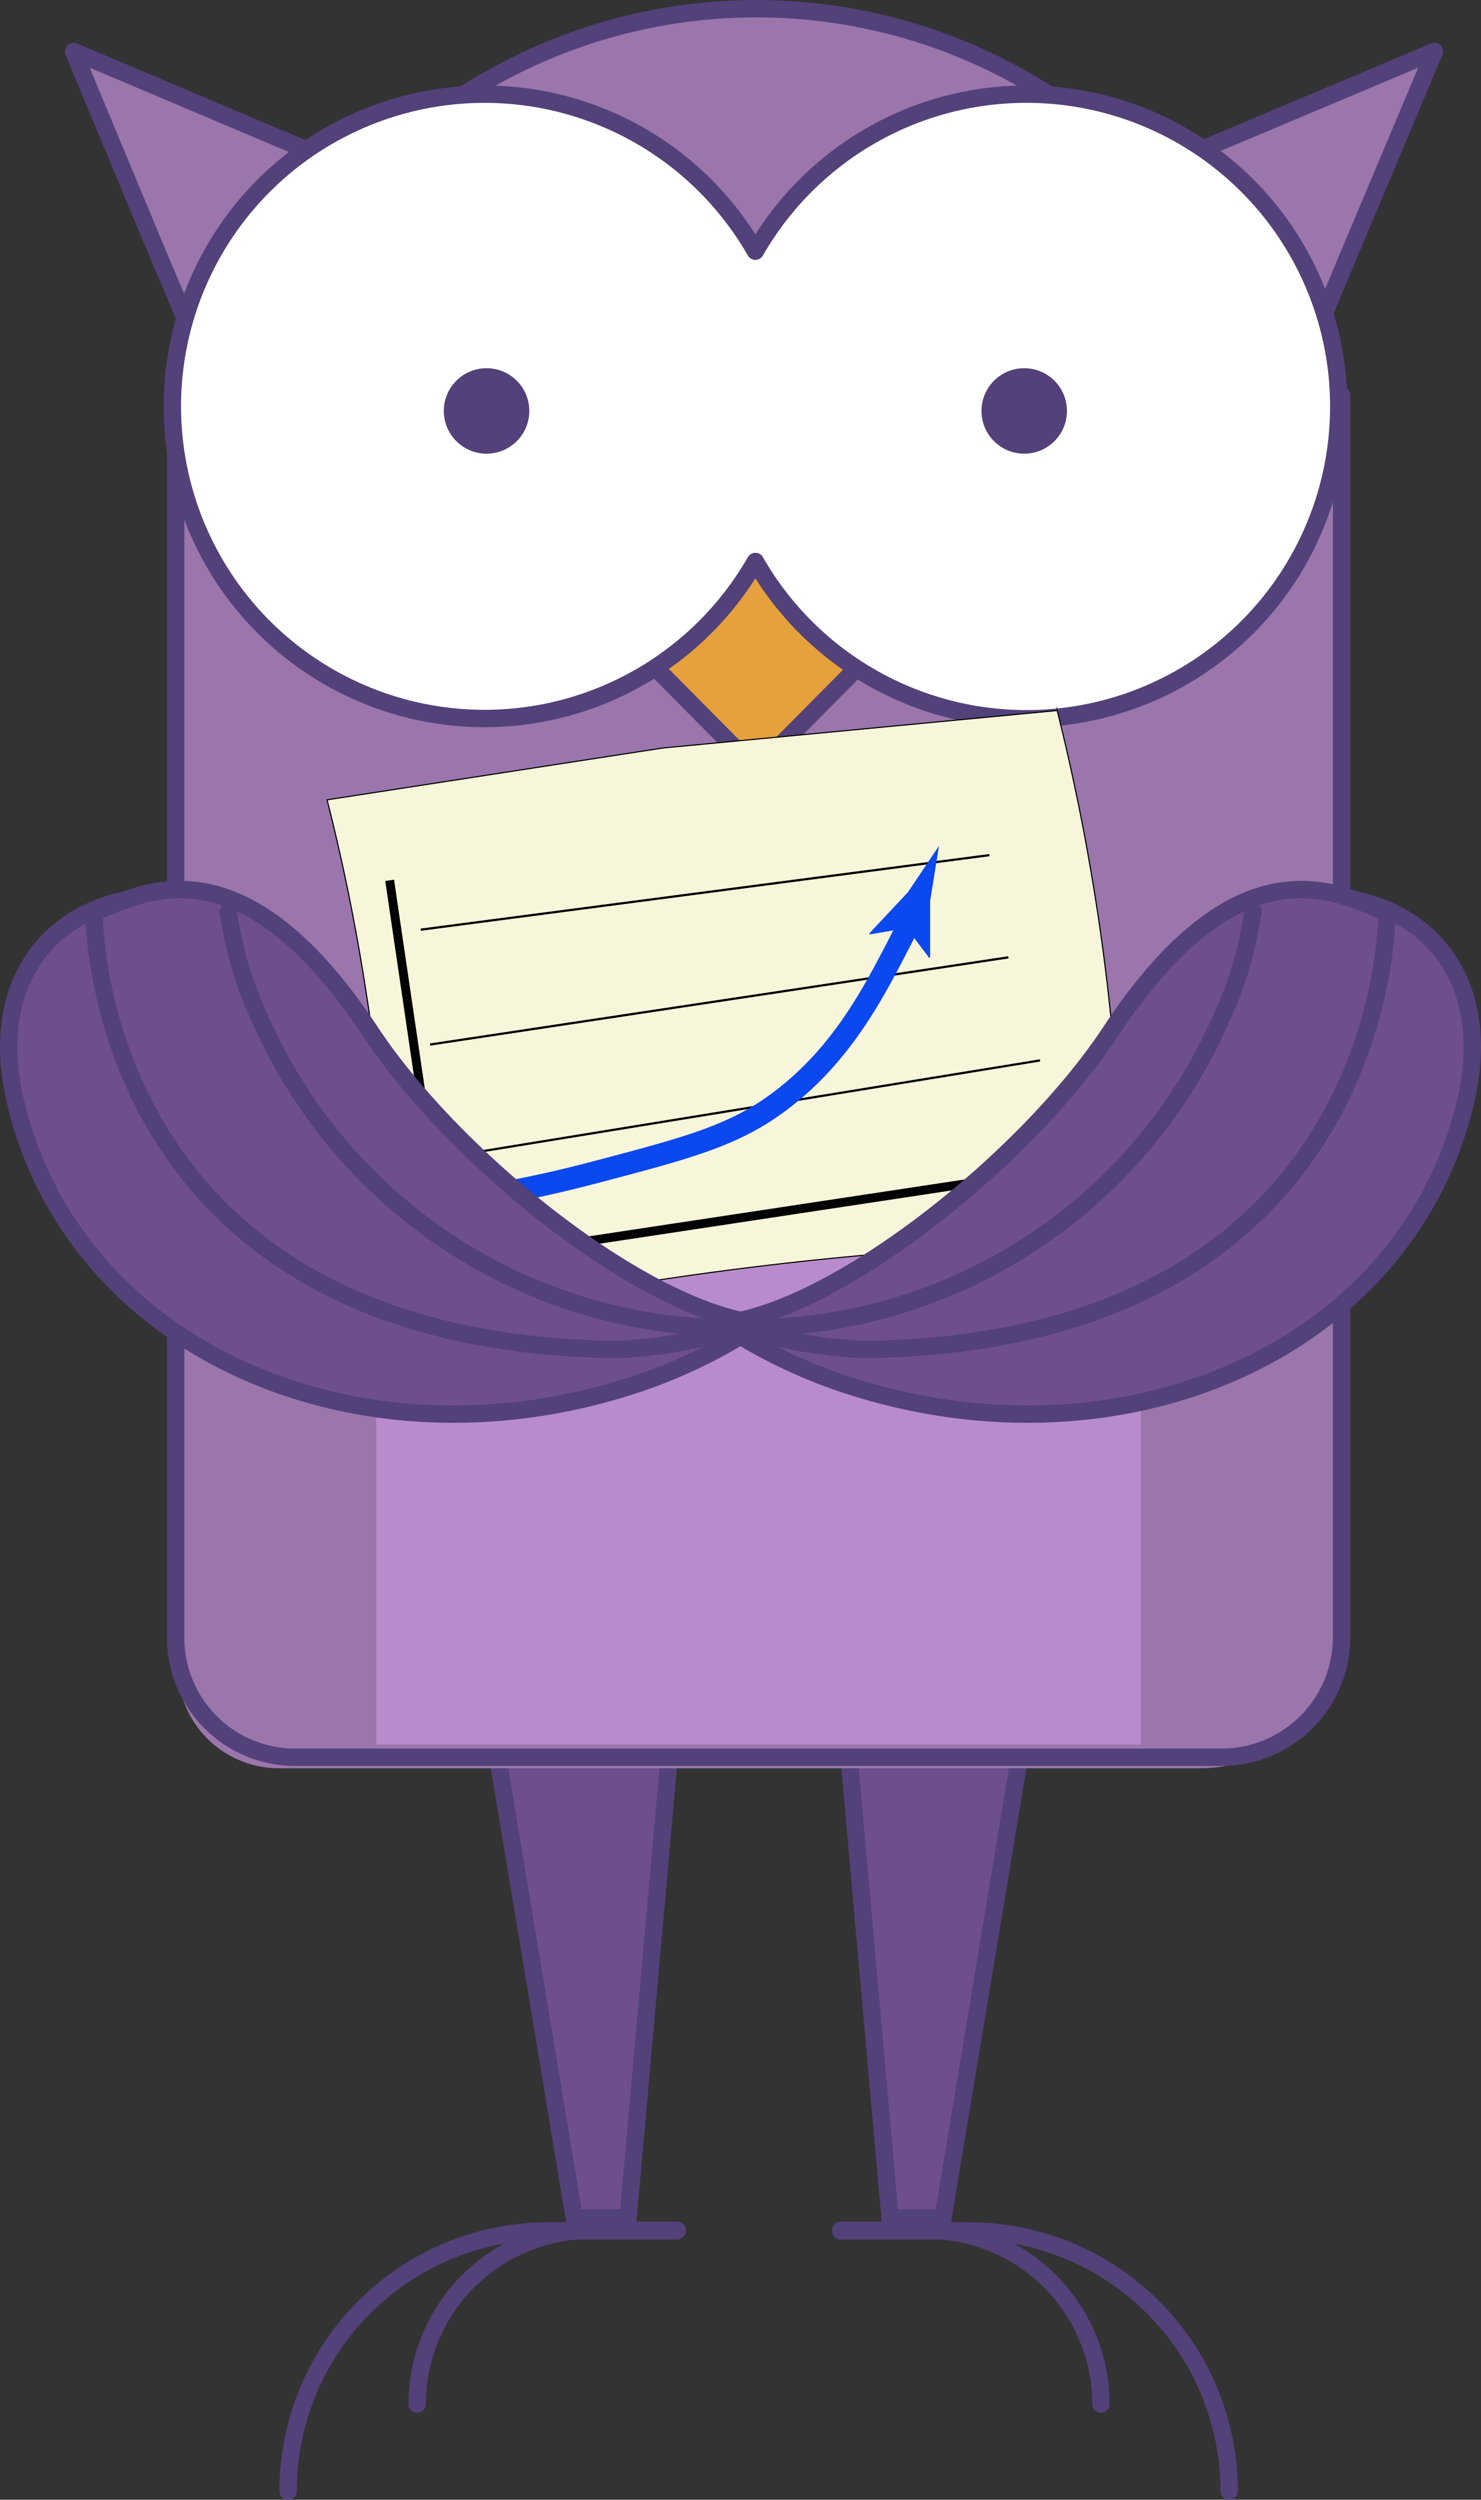 <?xml version="1.0" encoding="UTF-8"?> <svg xmlns="http://www.w3.org/2000/svg" viewBox="0 0 333.3 562.56"><rect x="0" y="0" width="333.3" height="562.56" fill="#333333" stroke="none"/> <defs> <style>.cls-1,.cls-11,.cls-12,.cls-13{fill:none;}.cls-1,.cls-15,.cls-2,.cls-4,.cls-5,.cls-7,.cls-8{stroke:#53417a;stroke-width:3.91px;}.cls-1,.cls-15,.cls-2,.cls-4,.cls-7,.cls-8{stroke-linecap:round;}.cls-1,.cls-15,.cls-4,.cls-7,.cls-8{stroke-linejoin:round;}.cls-15,.cls-2{fill:#6e4f8e;}.cls-10,.cls-11,.cls-12,.cls-13,.cls-2,.cls-5{stroke-miterlimit:10;}.cls-3,.cls-4,.cls-5{fill:#9a76ac;}.cls-6{fill:#b88ccc;}.cls-7{fill:#e4a13c;}.cls-8{fill:#fff;}.cls-9{fill:#53417a;}.cls-10{fill:#f7f6da;stroke-width:0.25px;}.cls-10,.cls-12{stroke:#000;}.cls-11{stroke:#020202;stroke-width:2px;}.cls-12{stroke-width:0.5px;}.cls-13{stroke:#0c48ef;stroke-width:5px;}.cls-14{fill:#0c48ef;}</style> </defs> <g id="Слой_2" data-name="Слой 2"> <g id="Layer_1" data-name="Layer 1"> <path class="cls-1" d="M276.63,560.6a58.59,58.59,0,0,0-58.55-58.54H189.23"></path> <path class="cls-1" d="M247.77,541a39.17,39.17,0,0,0-39.09-39.1H189.23"></path> <polyline class="cls-2" points="229.16 397.08 212.23 499.11 200.31 499.11 190.91 393.52"></polyline> <path class="cls-1" d="M64.83,560.6a58.59,58.59,0,0,1,58.54-58.54h28.86"></path> <path class="cls-1" d="M93.89,541a39.18,39.18,0,0,1,39.1-39.1h19.45"></path> <polyline class="cls-2" points="112.29 397.08 129.23 499.11 141.35 499.11 150.76 393.52"></polyline> <path class="cls-3" d="M270.14,397.94H62.73A22.77,22.77,0,0,1,40,375.17V100.85H301.71V366.58A31.62,31.62,0,0,1,270.14,397.94Z"></path> <polygon class="cls-4" points="80.51 75.55 54.38 101.69 35.35 56.73 16.54 11.57 61.49 30.6 106.65 49.42 80.51 75.55"></polygon> <polygon class="cls-4" points="258.85 75.55 284.99 101.69 303.81 56.73 322.83 11.57 277.67 30.6 232.72 49.42 258.85 75.55"></polygon> <path class="cls-5" d="M291.89,123.64c0,33.66-121.68-26.76-121.68-26.76S48.53,157.09,48.53,123.64a121.68,121.68,0,0,1,243.36,0Z"></path> <path class="cls-1" d="M301.92,88.93V368.46a27,27,0,0,1-27,27H66.41a26.87,26.87,0,0,1-26.87-26.87V88.93"></path> <path class="cls-6" d="M84.69,392.57v-83c0-36,23.75-65.61,52.68-65.61h66.72c28.93,0,52.68,29.38,52.68,65.61v83Z"></path> <polygon class="cls-7" points="193 150.19 170.21 173.19 147.42 150.19 170.21 126.15 193 150.19"></polygon> <path class="cls-8" d="M231.05,21.19A70.28,70.28,0,0,0,170,56.53a70.25,70.25,0,1,0,0,69.83A70.28,70.28,0,1,0,231.05,21.19Z"></path> <circle class="cls-9" cx="109.5" cy="92.48" r="9.62"></circle> <circle class="cls-9" cx="230.5" cy="92.48" r="9.62"></circle> <path class="cls-10" d="M252.54,279.44a776.91,776.91,0,0,0-164.3,20.1,490.54,490.54,0,0,0-5.84-76.2C80,207.81,77,193.32,73.61,180l75.52-11.66,88.79-8.44a492.87,492.87,0,0,1,9.68,49.39A490.3,490.3,0,0,1,252.54,279.44Z"></path> <polyline class="cls-11" points="87.69 198.11 100.35 284.11 237.66 263.33"></polyline> <line class="cls-12" x1="101.24" y1="260.26" x2="234.05" y2="238.64"></line> <line class="cls-12" x1="96.78" y1="235.07" x2="226.94" y2="215.44"></line> <line class="cls-12" x1="94.69" y1="209.22" x2="222.66" y2="192.44"></line> <path class="cls-13" d="M105,269.86a279,279,0,0,0,28.52-5.94c20.72-5.45,31.08-8.18,41.06-15.41,14.4-10.42,21.62-24.36,27.7-36.08,1.22-2.36,2.32-4.65,3.31-6.85"></path> <path class="cls-14" d="M204.06,208.85l-8.31,1.44-.06-.29,8.64-9.22,7-10.44q-1,6.21-2,12.42l0,12.64-.2.19Z"></path> <path class="cls-15" d="M50.81,202.24a112.93,112.93,0,0,0,10.51,33,116.33,116.33,0,0,0,108,63.53.1.1,0,0,1,.06.19A115.15,115.15,0,0,1,141.65,312c-61.2,19.49-124.71-8-138.1-63.76-7.3-30.39,11.61-47.28,34.54-46.48C44.74,202,50.81,202.22,50.81,202.24Z"></path> <path class="cls-15" d="M21.19,205.34c10-3.8,32.58-18,62.18,26.85,19.06,28.85,61.29,62.31,86.85,65.59a118.48,118.48,0,0,1-30.9,5.94C19.92,302.37,21.19,205.34,21.19,205.34Z"></path> <path class="cls-1" d="M51.34,205.23c1.89,11.57,4.47,18.88,10,30a116.32,116.32,0,0,0,108.34,63.52"></path> <path class="cls-15" d="M282.49,202.24a112.93,112.93,0,0,1-10.51,33,116.33,116.33,0,0,1-108,63.53.11.11,0,0,0-.07.19A115.4,115.4,0,0,0,191.65,312c61.2,19.49,124.71-8,138.1-63.76,7.3-30.39-11.61-47.28-34.54-46.48C288.56,202,282.49,202.22,282.49,202.24Z"></path> <path class="cls-15" d="M312.11,205.34c-10-3.8-32.58-18-62.18,26.85-19.06,28.85-61.29,62.31-86.85,65.59A118.49,118.49,0,0,0,194,303.72C313.38,302.37,312.11,205.34,312.11,205.34Z"></path> <path class="cls-1" d="M282,205.23c-1.89,11.57-4.47,18.88-10,30a116.32,116.32,0,0,1-108.34,63.52"></path> </g> </g> </svg> 